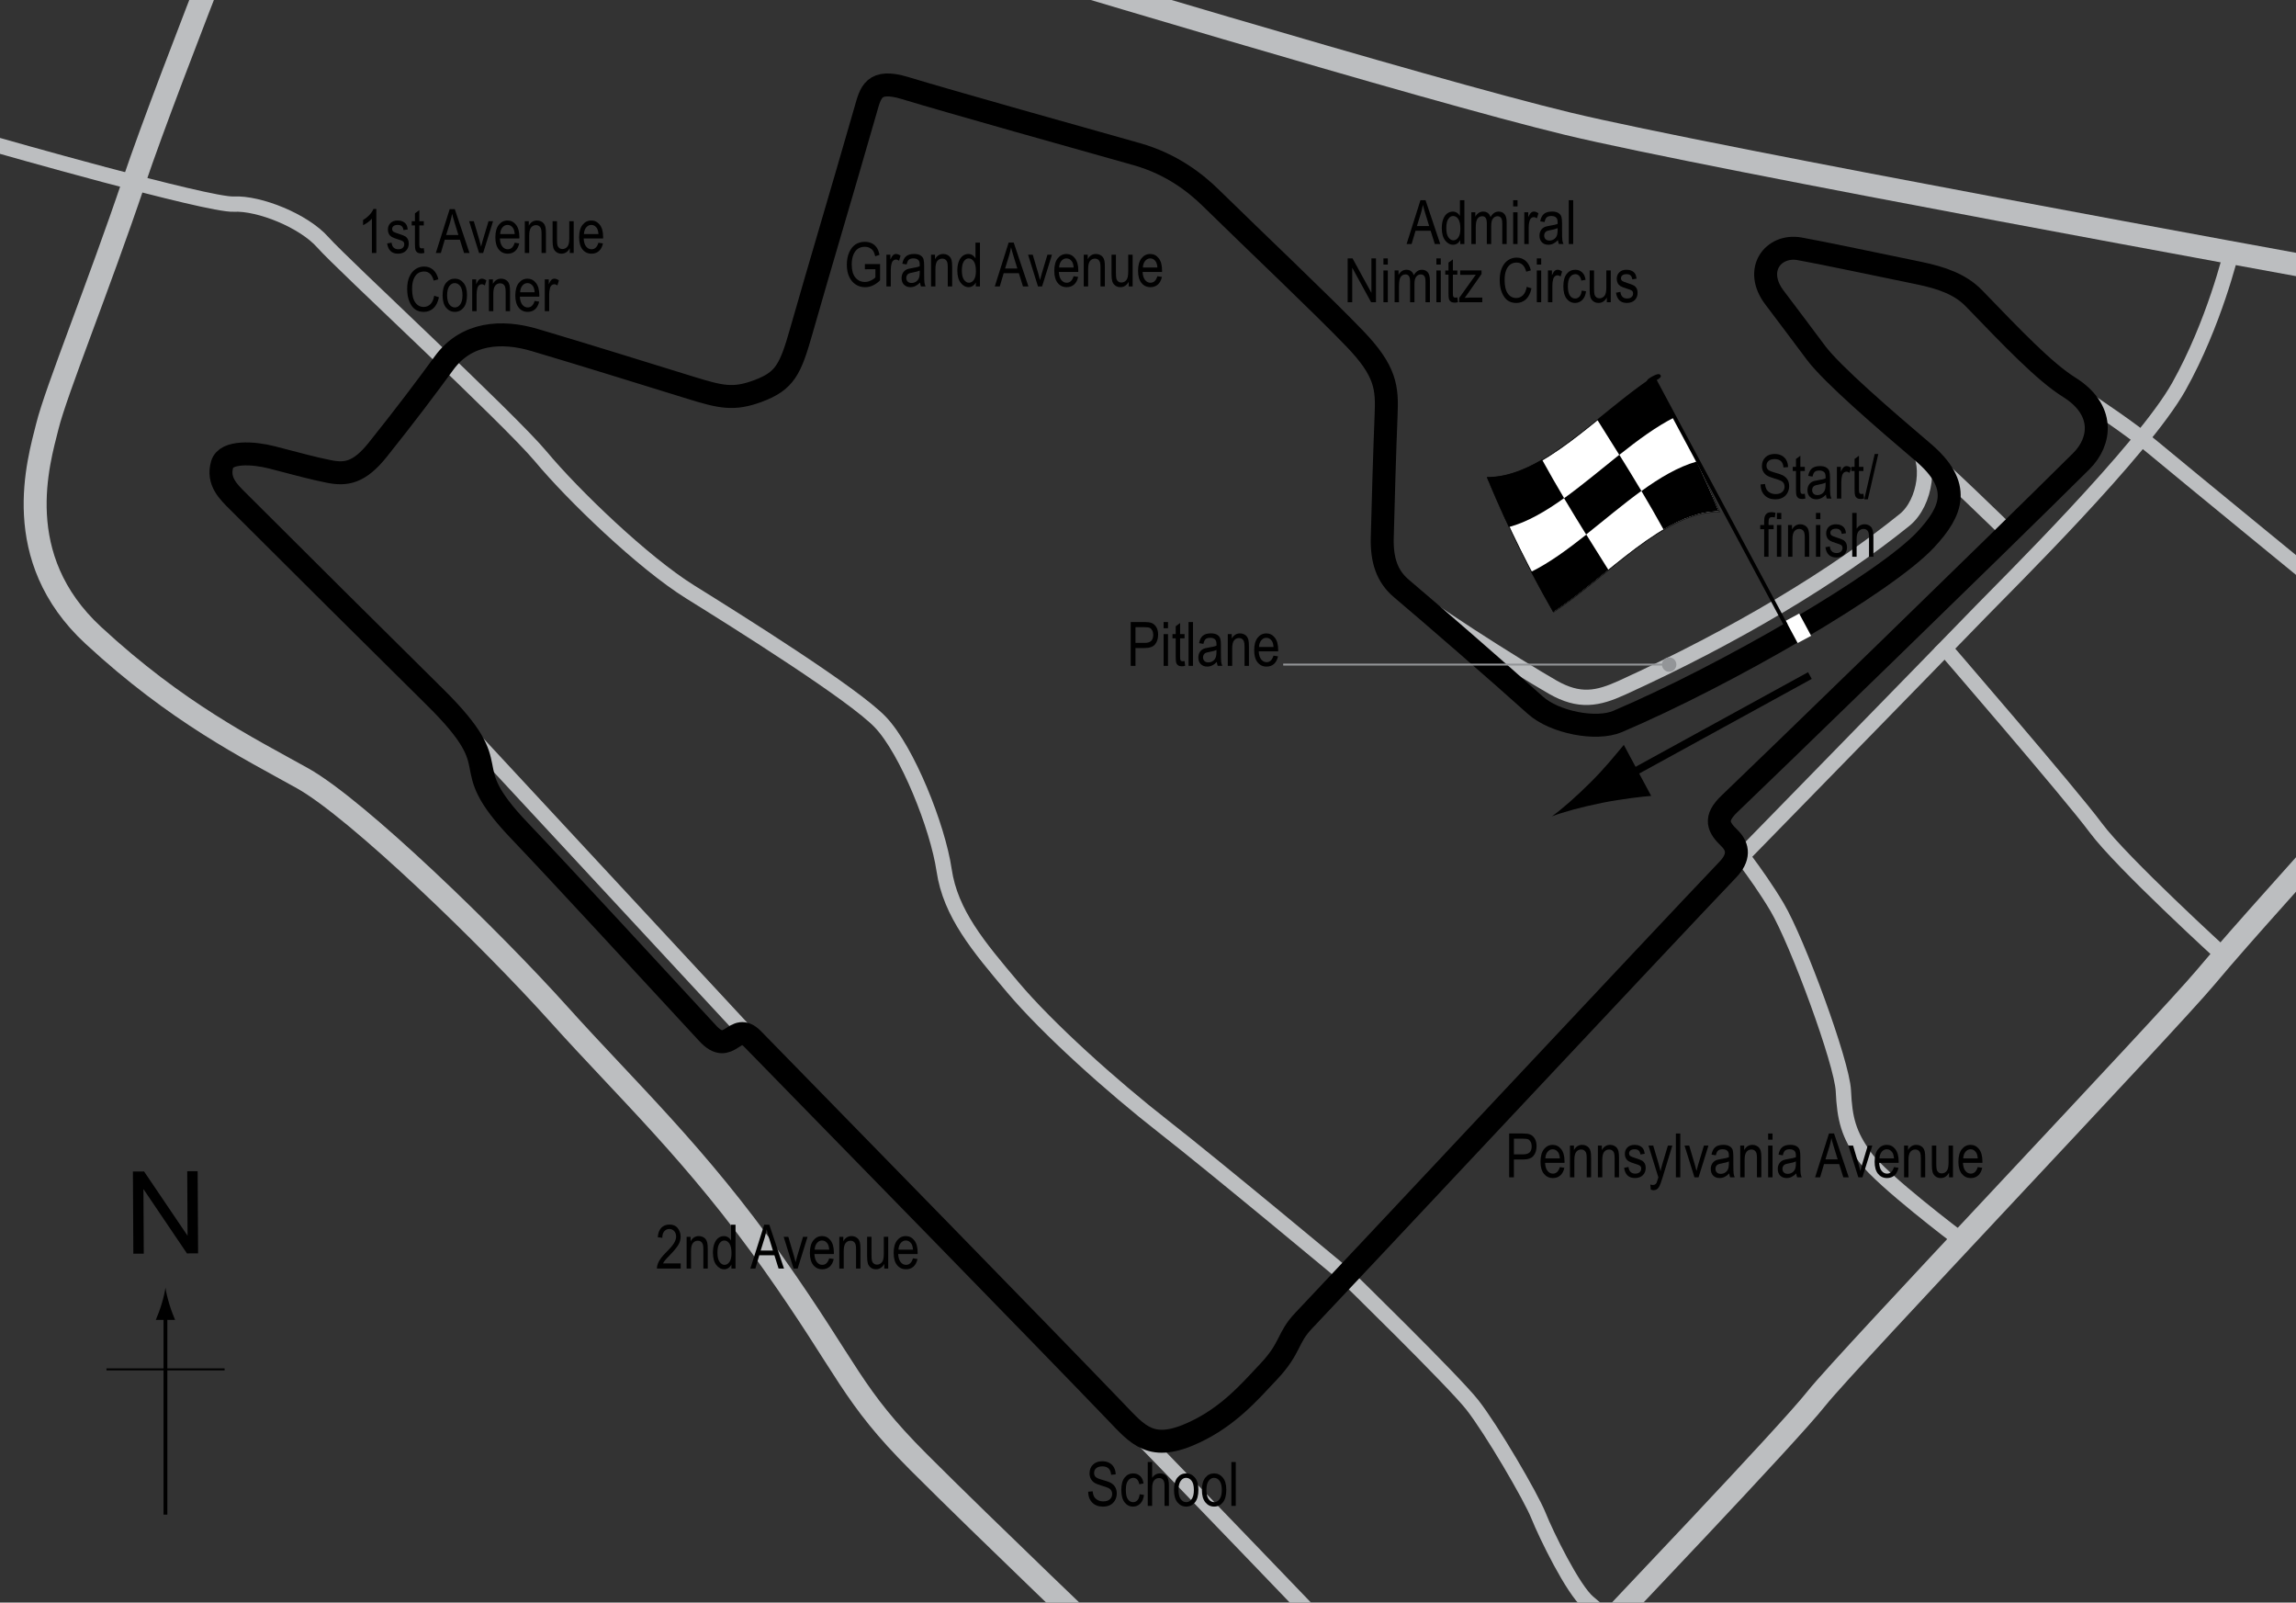 <?xml version="1.0" encoding="utf-8"?>
<!-- Generator: Adobe Illustrator 14.0.0, SVG Export Plug-In . SVG Version: 6.00 Build 43363)  -->
<!DOCTYPE svg PUBLIC "-//W3C//DTD SVG 1.1//EN" "http://www.w3.org/Graphics/SVG/1.1/DTD/svg11.dtd">
<svg version="1.1" xmlns="http://www.w3.org/2000/svg" xmlns:xlink="http://www.w3.org/1999/xlink" x="0px" y="0px" width="300px"
	 height="209.346px" viewBox="0 0 300 209.346" enable-background="new 0 0 300 209.346" xml:space="preserve">
<rect x="0" y="0" width="300" height="209.346" fill="#333333" stroke="none"/>
<g id="Side_Roads">
	<path fill="none" stroke="#BCBEC0" stroke-width="2" d="M270.859,50.955c3.333,2.333,7.149,4.749,10.5,7.542
		c4,3.333,22.334,18.333,22.334,18.333"/>
	<path fill="none" stroke="#BCBEC0" stroke-width="2" d="M250.234,58.184c3.094,2.469,12.125,11.313,12.125,11.313"/>
	<path fill="none" stroke="#BCBEC0" stroke-width="2" d="M225.693,113.83c0,0,28.333-29,33.166-34
		c3.021-3.125,21.167-21,25.834-29.333c4.646-8.296,6.833-17.5,6.833-17.5"/>
	<path fill="none" stroke="#BCBEC0" stroke-width="2" d="M225.693,109.33c0,0,3.834,4.667,6.5,9.167s8.499,20.333,8.666,24
		s0.668,5.667,2.834,8.667s12.333,10.666,12.333,10.666"/>
	<path fill="none" stroke="#BCBEC0" stroke-width="2" d="M253.526,83.997c0,0,16.999,19.667,20.333,24.167
		s16.667,16.667,16.667,16.667"/>
	<path fill="none" stroke="#BCBEC0" stroke-width="3" d="M305.359,108.164c-4,4.667-11.999,13.333-17.166,19.5
		s-47.001,50.167-50.834,55c-3.929,4.954-27.098,29.156-31.008,33.392"/>
	<path fill="none" stroke="#BCBEC0" stroke-width="2" d="M147.859,186.497c3,3,28.5,29.559,28.5,29.559"/>
	<line fill="none" stroke="#BCBEC0" stroke-width="2" x1="59.359" y1="93.83" x2="98.193" y2="135.663"/>
	<path fill="none" stroke="#BCBEC0" stroke-width="2" d="M-0.807,18.83c0,0,28,8,31.333,7.833s9.167,2.167,11.667,5
		s24.333,23,28.5,28s13.333,13.834,19.5,17.667s21.333,13.333,24.833,17s7.5,13.666,8.333,19.333s4.5,10,9,15.333
		s12.834,12.833,19.667,18.167s23.833,19.5,23.833,19.5s14,13.666,16.5,16.833s7.667,12,8.667,14.5s4.5,9.666,6.5,11.333
		s2.833,2.5,2.833,2.5"/>
	<path fill="none" stroke="#BCBEC0" stroke-width="3" d="M50.026-47.566c0,0-7.667,6.063-10.5,13.729s-17.333,43.667-22,57.5
		s-10.167,27.333-11.333,32s-5,17.167,6,27.333s20.167,14.667,27.333,18.667s24.667,21,33.5,30.833s18,18.333,28,32.5
		s10.167,17.167,19,26s25.833,25.06,25.833,25.06"/>
	<path fill="none" stroke="#BCBEC0" stroke-width="3" d="M33.526-47.566c0,0,3.666,7.396,10.333,10.563s62.167,24.5,75.5,28.5
		s66.833,20.167,85.5,24.667s98.5,19,98.5,19"/>
</g>
<g id="Pitlane">
	<path fill="none" stroke="#BCBEC0" stroke-width="2" d="M250.192,58.122c2.167,1.917,1.468,7.531-1.333,9.792
		c-9.083,7.333-21.917,15.083-36.917,21.917c-3.188,1.453-5.57,1.933-9.083-0.083c-4.5-2.583-17.75-10.917-20-13.25"/>
</g>
<g id="Circuit">
	<path fill="none" stroke="#000000" stroke-width="3" d="M180.609,70.247c-0.068,2.875,0.592,5.015,2.5,6.625
		c4,3.375,12.894,11.104,17.5,15.25c2.5,2.25,7.963,3.313,10.75,2.125c14.375-6.125,35-18.125,40.25-23.75
		c3.49-3.739,4.801-7.052-0.333-11.417c-5-4.25-11.875-10.167-14-13c-2.226-2.968-3.114-4.173-5.417-7.208
		c-2.75-3.625-0.167-6.958,3.25-6.375c2.336,0.398,11.187,2.266,15.583,3.167c3.059,0.627,5.478,1.495,7.236,3.314
		c5.014,5.186,9.189,9.577,12.431,11.603c4.667,2.917,4.218,7.051,1.583,9.667c-11.583,11.5-41.666,40.667-45.958,44.75
		c-2.071,1.971-1.458,3.083,0,4.5c1.206,1.172,1.258,2.55-0.208,4.083c-8.125,8.5-51.667,55-55.417,58.917
		c-2.201,2.298-1.638,3.532-4.583,6.667c-2.584,2.75-5.25,5.833-9.667,7.917c-5.677,2.679-7.375,0.416-10.375-2.709
		c-9.183-9.565-36.375-37.375-47.375-48.625c-2.411-2.465-2.993,2.363-5.875-0.75c-6.25-6.75-19.25-20.875-24.625-26.5
		c-8.831-9.242-0.882-7.422-11-17.417c-6.833-6.75-19.437-19.271-25.75-25.583c-1.25-1.25-2.719-2.607-2.083-4.833
		c0.5-1.75,4.063-1.546,6.5-0.917c3.875,1,5.179,1.379,7.417,1.833c2.238,0.454,3.977,0.216,6.417-2.833
		c3.667-4.583,6.417-8.25,8.667-11.333c2.924-4.006,7.559-4.267,11.833-3c6.75,2,13.375,4.083,20.417,6.25
		c3.884,1.195,5.552,1.606,8.75,0.417c3.583-1.333,4.254-2.855,5.708-7.958c2.458-8.625,5-17.042,8.375-28.792
		c0.645-2.245,1-4.083,5.125-2.833c5.902,1.789,23.125,6.625,30.25,8.625c4.699,1.319,7.834,3.873,9.75,5.75
		c6.125,6,14.506,13.913,18.792,18.375c4.083,4.25,4.236,6.409,4.083,10C180.942,58.164,180.692,66.747,180.609,70.247z"/>
</g>
<g id="Startline">
	<line fill="none" stroke="#FFFFFF" stroke-width="2" x1="234.203" y1="80.622" x2="235.766" y2="83.528"/>
</g>
<g id="Flag_x2C__North">
	<g>
		<g>
			<path fill="#FFFFFF" stroke="#000000" stroke-width="0.1" d="M203,79.949c7.217-4.768,14.435-13.143,21.651-13.098
				c-2.884-6.943-5.767-12.542-8.65-17.565c-7.217,4.763-14.435,13.141-21.651,13.108C197.233,69.333,200.116,74.929,203,79.949z"/>
			<path d="M211.58,59.421c2.405-1.913,4.812-3.697,7.217-4.907c-0.961-1.825-1.923-3.559-2.884-5.229
				c-2.405,1.598-4.812,3.591-7.217,5.536C209.657,56.353,210.619,57.877,211.58,59.421z"/>
			<path d="M217.354,69.159c2.406-1.422,4.812-2.358,7.218-2.364c-0.961-2.306-1.922-4.464-2.883-6.501
				c-2.406,0.678-4.812,2.109-7.218,3.848C215.433,65.755,216.394,67.418,217.354,69.159z"/>
			<path d="M207.248,69.821c2.406-1.907,4.813-3.953,7.219-5.691c-0.961-1.614-1.923-3.179-2.884-4.723
				c-2.406,1.913-4.813,3.954-7.219,5.68C205.325,66.706,206.287,68.275,207.248,69.821z"/>
			<path d="M202.935,79.955c2.406-1.583,4.813-3.57,7.219-5.517c-0.961-1.531-1.923-3.055-2.884-4.601
				c-2.406,1.908-4.812,3.678-7.218,4.866C201.013,76.537,201.974,78.278,202.935,79.955z"/>
			<path d="M197.149,68.851c2.406-0.647,4.812-2.056,7.218-3.781c-0.961-1.619-1.923-3.289-2.884-5.037
				c-2.405,1.401-4.811,2.309-7.216,2.277C195.229,64.631,196.188,66.802,197.149,68.851z"/>
		</g>
	</g>
	<line fill="#FFFFFF" stroke="#000000" stroke-width="0.5" x1="215.985" y1="49.264" x2="233.351" y2="81.67"/>
	<path d="M215.235,49.95c0.093,0.171,0.226,0.252,1.003-0.165c0.774-0.417,0.825-0.592,0.734-0.765
		c-0.095-0.17-0.291-0.271-1.066,0.147C215.13,49.582,215.144,49.779,215.235,49.95z"/>
	<g>
		<line fill="none" stroke="#000000" x1="236.484" y1="88.247" x2="211.719" y2="101.83"/>
		<path d="M207.872,102.151c1.828-1.832,2.924-3.202,4.299-4.846l3.577,6.666c-0.786,0.041-3.878,0.392-6.415,0.904
			c-2.719,0.549-5.101,1.204-6.567,1.769C204.048,105.733,205.911,104.111,207.872,102.151z"/>
	</g>
	<g>
		<g>
			<g>
				<line fill="none" stroke="#000000" stroke-width="0.5" x1="21.617" y1="197.856" x2="21.617" y2="171.573"/>
				<path d="M21.104,170.392c-0.25,0.827-0.479,1.364-0.746,2.027h2.522c-0.113-0.237-0.496-1.2-0.746-2.027
					c-0.268-0.885-0.45-1.687-0.516-2.207C21.554,168.706,21.372,169.507,21.104,170.392z"/>
			</g>
		</g>
	</g>
	<line fill="none" stroke="#000000" stroke-width="0.25" x1="13.912" y1="178.881" x2="29.347" y2="178.881"/>
	<g>
		<path d="M17.423,163.773l-0.057-10.737l1.458-0.008l5.685,8.4l-0.045-8.431l1.362-0.007l0.057,10.736l-1.458,0.008l-5.685-8.406
			l0.045,8.438L17.423,163.773z"/>
	</g>
</g>
<g id="Labels">
	<g>
		<path d="M147.742,86.983v-5.727h1.77c0.417,0,0.724,0.037,0.922,0.109c0.271,0.099,0.487,0.283,0.648,0.551
			s0.242,0.598,0.242,0.988c0,0.516-0.132,0.936-0.395,1.262s-0.718,0.488-1.363,0.488h-1.203v2.328H147.742z M148.363,83.979h1.215
			c0.383,0,0.663-0.086,0.84-0.26s0.266-0.434,0.266-0.783c0-0.227-0.044-0.42-0.131-0.582s-0.192-0.272-0.316-0.332
			s-0.347-0.09-0.67-0.09h-1.203V83.979z"/>
		<path d="M152.039,82.065v-0.809h0.574v0.809H152.039z M152.039,86.983v-4.148h0.574v4.148H152.039z"/>
		<path d="M154.777,86.354l0.078,0.621c-0.159,0.042-0.302,0.063-0.43,0.063c-0.2,0-0.362-0.04-0.484-0.119
			s-0.206-0.188-0.252-0.326s-0.068-0.413-0.068-0.824v-2.387h-0.422v-0.547h0.422v-1.027l0.574-0.422v1.449h0.582v0.547h-0.582
			v2.426c0,0.224,0.017,0.369,0.051,0.434c0.05,0.094,0.142,0.141,0.277,0.141C154.589,86.381,154.673,86.372,154.777,86.354z"/>
		<path d="M155.301,86.983v-5.727h0.574v5.727H155.301z"/>
		<path d="M158.992,86.471c-0.192,0.201-0.394,0.352-0.602,0.453s-0.425,0.152-0.648,0.152c-0.354,0-0.637-0.107-0.848-0.32
			s-0.316-0.501-0.316-0.863c0-0.24,0.05-0.452,0.148-0.637s0.234-0.33,0.406-0.434s0.433-0.181,0.781-0.23
			c0.469-0.069,0.813-0.151,1.031-0.246l0.004-0.18c0-0.284-0.051-0.483-0.152-0.598c-0.144-0.167-0.363-0.25-0.66-0.25
			c-0.269,0-0.469,0.056-0.602,0.167s-0.23,0.32-0.293,0.626l-0.566-0.094c0.081-0.445,0.244-0.77,0.49-0.973
			s0.599-0.305,1.057-0.305c0.356,0,0.637,0.067,0.84,0.201s0.331,0.3,0.385,0.498s0.08,0.487,0.08,0.867v0.938
			c0,0.656,0.013,1.07,0.037,1.24s0.073,0.336,0.146,0.498h-0.602C159.05,86.84,159.011,86.669,158.992,86.471z M158.945,84.901
			c-0.211,0.104-0.524,0.193-0.941,0.266c-0.242,0.042-0.411,0.089-0.508,0.143s-0.171,0.129-0.225,0.227s-0.08,0.21-0.08,0.338
			c0,0.198,0.062,0.356,0.184,0.475s0.292,0.178,0.508,0.178c0.206,0,0.393-0.053,0.561-0.16s0.294-0.25,0.377-0.428
			s0.125-0.438,0.125-0.779V84.901z"/>
		<path d="M160.426,86.983v-4.148h0.52v0.586c0.125-0.228,0.277-0.398,0.458-0.511s0.388-0.169,0.622-0.169
			c0.182,0,0.351,0.036,0.505,0.107c0.155,0.072,0.279,0.166,0.374,0.281c0.096,0.116,0.166,0.266,0.213,0.451
			s0.07,0.469,0.07,0.852v2.551h-0.574v-2.526c0-0.305-0.026-0.528-0.078-0.668s-0.134-0.25-0.244-0.327
			c-0.11-0.077-0.239-0.115-0.385-0.115c-0.276,0-0.496,0.103-0.66,0.309c-0.164,0.206-0.246,0.559-0.246,1.06v2.268H160.426z"/>
		<path d="M166.398,85.647l0.594,0.09c-0.099,0.443-0.278,0.777-0.537,1.002s-0.58,0.338-0.963,0.338
			c-0.481,0-0.872-0.183-1.17-0.549s-0.447-0.894-0.447-1.584c0-0.716,0.15-1.262,0.451-1.639s0.682-0.564,1.143-0.564
			c0.44,0,0.808,0.185,1.102,0.555s0.441,0.905,0.441,1.605l-0.004,0.188h-2.539c0.023,0.466,0.132,0.818,0.324,1.055
			s0.427,0.355,0.703,0.355C165.929,86.499,166.229,86.215,166.398,85.647z M164.504,84.51h1.898
			c-0.026-0.359-0.103-0.627-0.23-0.805c-0.185-0.258-0.421-0.387-0.707-0.387c-0.258,0-0.478,0.107-0.66,0.322
			S164.522,84.146,164.504,84.51z"/>
	</g>
	<g>
		<path d="M230.037,63.286l0.586-0.063c0.031,0.315,0.103,0.561,0.213,0.736s0.269,0.317,0.475,0.424s0.438,0.16,0.695,0.16
			c0.37,0,0.657-0.09,0.861-0.271s0.307-0.415,0.307-0.704c0-0.169-0.037-0.316-0.111-0.442s-0.187-0.229-0.336-0.31
			c-0.149-0.081-0.474-0.195-0.971-0.342c-0.442-0.131-0.758-0.264-0.945-0.396s-0.333-0.301-0.438-0.506s-0.156-0.436-0.156-0.693
			c0-0.463,0.149-0.842,0.449-1.137s0.703-0.441,1.211-0.441c0.349,0,0.654,0.069,0.916,0.207s0.465,0.336,0.609,0.594
			s0.222,0.561,0.232,0.91l-0.598,0.055c-0.031-0.373-0.143-0.648-0.334-0.828s-0.46-0.27-0.807-0.27
			c-0.352,0-0.62,0.079-0.805,0.236s-0.277,0.361-0.277,0.611c0,0.231,0.067,0.411,0.203,0.539c0.136,0.127,0.44,0.257,0.914,0.387
			c0.463,0.128,0.788,0.24,0.976,0.333c0.286,0.146,0.503,0.339,0.649,0.577c0.146,0.238,0.219,0.522,0.219,0.853
			c0,0.328-0.077,0.626-0.23,0.896c-0.153,0.269-0.362,0.474-0.627,0.614c-0.265,0.141-0.583,0.211-0.955,0.211
			c-0.581,0-1.044-0.174-1.389-0.523S230.05,63.882,230.037,63.286z"/>
		<path d="M235.822,64.5l0.078,0.621c-0.159,0.042-0.302,0.063-0.43,0.063c-0.2,0-0.362-0.04-0.484-0.119s-0.206-0.188-0.252-0.326
			s-0.068-0.413-0.068-0.824v-2.387h-0.422v-0.547h0.422v-1.027l0.574-0.422v1.449h0.582v0.547h-0.582v2.426
			c0,0.224,0.017,0.369,0.051,0.434c0.05,0.094,0.142,0.141,0.277,0.141C235.634,64.528,235.718,64.519,235.822,64.5z"/>
		<path d="M238.58,64.618c-0.192,0.201-0.394,0.352-0.602,0.453s-0.425,0.152-0.648,0.152c-0.354,0-0.637-0.107-0.848-0.32
			s-0.316-0.501-0.316-0.863c0-0.24,0.05-0.452,0.148-0.637s0.234-0.33,0.406-0.434s0.433-0.181,0.781-0.23
			c0.469-0.069,0.813-0.151,1.031-0.246l0.004-0.18c0-0.284-0.051-0.483-0.152-0.598c-0.144-0.167-0.363-0.25-0.66-0.25
			c-0.269,0-0.469,0.056-0.602,0.167s-0.23,0.32-0.293,0.626l-0.566-0.094c0.081-0.445,0.244-0.77,0.49-0.973
			s0.599-0.305,1.057-0.305c0.356,0,0.637,0.067,0.84,0.201s0.331,0.3,0.385,0.498s0.08,0.487,0.08,0.867v0.938
			c0,0.656,0.013,1.07,0.037,1.24s0.073,0.336,0.146,0.498h-0.602C238.638,64.986,238.599,64.815,238.58,64.618z M238.533,63.047
			c-0.211,0.104-0.524,0.193-0.941,0.266c-0.242,0.042-0.411,0.089-0.508,0.143s-0.171,0.129-0.225,0.227s-0.08,0.21-0.08,0.338
			c0,0.198,0.062,0.356,0.184,0.475s0.292,0.178,0.508,0.178c0.206,0,0.393-0.053,0.561-0.16s0.294-0.25,0.377-0.428
			s0.125-0.438,0.125-0.779V63.047z"/>
		<path d="M240.014,65.129v-4.148h0.52v0.629c0.133-0.292,0.255-0.485,0.365-0.58s0.235-0.143,0.373-0.143
			c0.192,0,0.39,0.076,0.59,0.227l-0.195,0.652c-0.144-0.102-0.282-0.152-0.418-0.152c-0.122,0-0.234,0.043-0.336,0.129
			s-0.173,0.206-0.215,0.359c-0.073,0.268-0.109,0.553-0.109,0.855v2.172H240.014z"/>
		<path d="M243.479,64.5l0.078,0.621c-0.159,0.042-0.302,0.063-0.43,0.063c-0.2,0-0.362-0.04-0.484-0.119s-0.206-0.188-0.252-0.326
			s-0.068-0.413-0.068-0.824v-2.387H241.9v-0.547h0.422v-1.027l0.574-0.422v1.449h0.582v0.547h-0.582v2.426
			c0,0.224,0.017,0.369,0.051,0.434c0.05,0.094,0.142,0.141,0.277,0.141C243.29,64.528,243.374,64.519,243.479,64.5z"/>
		<path d="M243.593,65.223l1.36-5.918h0.469l-1.364,5.918H243.593z"/>
		<path d="M230.508,72.729v-3.602h-0.512v-0.547h0.512V68.14c0-0.326,0.034-0.57,0.102-0.732c0.068-0.163,0.172-0.287,0.312-0.373
			s0.315-0.129,0.527-0.129c0.164,0,0.344,0.025,0.54,0.074l-0.086,0.609c-0.12-0.026-0.233-0.039-0.34-0.039
			c-0.172,0-0.295,0.045-0.369,0.135s-0.111,0.261-0.111,0.514v0.383h0.664v0.547h-0.664v3.602H230.508z"/>
		<path d="M232.172,67.812v-0.809h0.574v0.809H232.172z M232.172,72.729v-4.148h0.574v4.148H232.172z"/>
		<path d="M233.629,72.729v-4.148h0.52v0.586c0.125-0.228,0.277-0.398,0.458-0.511s0.388-0.169,0.622-0.169
			c0.182,0,0.351,0.036,0.505,0.107c0.155,0.072,0.279,0.166,0.374,0.281c0.096,0.116,0.166,0.266,0.213,0.451
			s0.07,0.469,0.07,0.852v2.551h-0.574v-2.526c0-0.305-0.026-0.528-0.078-0.669s-0.134-0.25-0.244-0.327
			c-0.11-0.077-0.239-0.115-0.385-0.115c-0.276,0-0.496,0.103-0.66,0.309s-0.246,0.559-0.246,1.06v2.268H233.629z"/>
		<path d="M237.277,67.812v-0.809h0.574v0.809H237.277z M237.277,72.729v-4.148h0.574v4.148H237.277z"/>
		<path d="M238.512,71.487l0.574-0.109c0.034,0.293,0.126,0.511,0.276,0.653c0.151,0.143,0.351,0.214,0.601,0.214
			c0.249,0,0.442-0.062,0.578-0.186c0.137-0.124,0.205-0.281,0.205-0.471c0-0.164-0.059-0.292-0.176-0.383
			c-0.081-0.063-0.276-0.141-0.586-0.234c-0.448-0.138-0.747-0.255-0.898-0.352s-0.269-0.225-0.352-0.387s-0.125-0.345-0.125-0.551
			c0-0.354,0.113-0.642,0.34-0.863s0.54-0.332,0.941-0.332c0.253,0,0.475,0.045,0.666,0.137s0.338,0.213,0.439,0.367
			s0.172,0.374,0.211,0.66l-0.563,0.094c-0.052-0.453-0.298-0.68-0.738-0.68c-0.25,0-0.437,0.05-0.559,0.15
			c-0.122,0.1-0.184,0.228-0.184,0.383c0,0.153,0.059,0.274,0.176,0.362c0.07,0.052,0.279,0.135,0.627,0.249
			c0.477,0.152,0.785,0.272,0.926,0.362c0.14,0.09,0.249,0.212,0.326,0.368c0.078,0.155,0.117,0.34,0.117,0.554
			c0,0.396-0.126,0.718-0.377,0.963s-0.595,0.368-1.029,0.368C239.114,72.823,238.642,72.378,238.512,71.487z"/>
		<path d="M242.016,72.729v-5.727h0.574v2.055c0.136-0.19,0.288-0.333,0.459-0.428s0.358-0.143,0.564-0.143
			c0.362,0,0.647,0.115,0.857,0.346s0.314,0.653,0.314,1.268v2.629h-0.574v-2.629c0-0.359-0.063-0.617-0.191-0.773
			s-0.304-0.234-0.527-0.234c-0.25,0-0.463,0.1-0.639,0.301s-0.264,0.556-0.264,1.066v2.27H242.016z"/>
	</g>
	<g>
		<path d="M183.789,31.879l1.811-5.727h0.665l1.923,5.727h-0.711l-0.546-1.734h-1.976l-0.511,1.734H183.789z M185.137,29.528h1.6
			l-0.488-1.586c-0.151-0.487-0.262-0.883-0.332-1.188c-0.061,0.367-0.146,0.732-0.257,1.094L185.137,29.528z"/>
		<path d="M190.801,31.879v-0.523c-0.104,0.201-0.238,0.354-0.402,0.459s-0.341,0.158-0.531,0.158c-0.401,0-0.748-0.189-1.041-0.568
			s-0.439-0.912-0.439-1.6c0-0.471,0.064-0.871,0.195-1.199c0.13-0.328,0.303-0.572,0.521-0.73c0.217-0.159,0.458-0.238,0.724-0.238
			c0.189,0,0.365,0.05,0.528,0.15c0.162,0.1,0.297,0.24,0.403,0.42v-2.055h0.582v5.727H190.801z M188.977,29.809
			c0,0.537,0.093,0.935,0.279,1.195s0.403,0.391,0.651,0.391c0.244,0,0.457-0.125,0.637-0.375s0.27-0.627,0.27-1.133
			c0-0.581-0.09-1.004-0.27-1.271s-0.406-0.4-0.68-0.4c-0.243,0-0.451,0.128-0.626,0.385S188.977,29.26,188.977,29.809z"/>
		<path d="M192.25,31.879v-4.148h0.516v0.578c0.114-0.215,0.262-0.38,0.44-0.497c0.18-0.117,0.376-0.175,0.589-0.175
			c0.239,0,0.441,0.062,0.606,0.185s0.283,0.303,0.354,0.538c0.136-0.241,0.292-0.421,0.468-0.542
			c0.177-0.121,0.372-0.181,0.586-0.181c0.327,0,0.584,0.111,0.772,0.332s0.282,0.576,0.282,1.063v2.848h-0.574v-2.616
			c0-0.297-0.021-0.508-0.064-0.631c-0.044-0.124-0.113-0.22-0.211-0.288c-0.097-0.067-0.205-0.102-0.325-0.102
			c-0.249,0-0.452,0.099-0.609,0.295s-0.235,0.506-0.235,0.929v2.413h-0.574v-2.698c0-0.344-0.053-0.586-0.158-0.728
			c-0.105-0.141-0.251-0.211-0.436-0.211c-0.263,0-0.471,0.106-0.623,0.319s-0.229,0.6-0.229,1.163v2.155H192.25z"/>
		<path d="M197.711,26.961v-0.809h0.574v0.809H197.711z M197.711,31.879v-4.148h0.574v4.148H197.711z"/>
		<path d="M199.168,31.879v-4.148h0.52v0.629c0.133-0.292,0.255-0.485,0.365-0.58s0.235-0.143,0.373-0.143
			c0.192,0,0.39,0.076,0.59,0.227l-0.195,0.652c-0.144-0.102-0.282-0.152-0.418-0.152c-0.122,0-0.234,0.043-0.336,0.129
			s-0.173,0.206-0.215,0.359c-0.073,0.268-0.109,0.553-0.109,0.855v2.172H199.168z"/>
		<path d="M203.566,31.368c-0.192,0.201-0.394,0.352-0.602,0.453s-0.425,0.152-0.648,0.152c-0.354,0-0.637-0.107-0.848-0.32
			s-0.316-0.501-0.316-0.863c0-0.24,0.05-0.452,0.148-0.637s0.234-0.33,0.406-0.434s0.433-0.181,0.781-0.23
			c0.469-0.069,0.813-0.151,1.031-0.246l0.004-0.18c0-0.284-0.051-0.483-0.152-0.598c-0.144-0.167-0.363-0.25-0.66-0.25
			c-0.269,0-0.469,0.056-0.602,0.167s-0.23,0.32-0.293,0.626l-0.566-0.094c0.081-0.445,0.244-0.77,0.49-0.973
			s0.599-0.305,1.057-0.305c0.356,0,0.637,0.067,0.84,0.201s0.331,0.3,0.385,0.498s0.08,0.487,0.08,0.867v0.938
			c0,0.656,0.013,1.07,0.037,1.24s0.073,0.336,0.146,0.498h-0.602C203.624,31.736,203.585,31.565,203.566,31.368z M203.52,29.797
			c-0.211,0.104-0.524,0.193-0.941,0.266c-0.242,0.042-0.411,0.089-0.508,0.143s-0.171,0.129-0.225,0.227s-0.08,0.21-0.08,0.338
			c0,0.198,0.062,0.356,0.184,0.475s0.292,0.178,0.508,0.178c0.206,0,0.393-0.053,0.561-0.16s0.294-0.25,0.377-0.428
			s0.125-0.438,0.125-0.779V29.797z"/>
		<path d="M204.98,31.879v-5.727h0.574v5.727H204.98z"/>
		<path d="M176.088,39.479v-5.727h0.637l2.469,4.505v-4.505h0.594v5.727h-0.637l-2.465-4.506v4.506H176.088z"/>
		<path d="M180.76,34.562v-0.809h0.574v0.809H180.76z M180.76,39.479v-4.148h0.574v4.148H180.76z"/>
		<path d="M182.221,39.479v-4.148h0.516v0.578c0.114-0.215,0.262-0.38,0.44-0.497c0.18-0.117,0.376-0.175,0.589-0.175
			c0.239,0,0.441,0.062,0.606,0.185s0.283,0.302,0.354,0.538c0.136-0.241,0.292-0.421,0.468-0.542
			c0.177-0.121,0.372-0.181,0.586-0.181c0.327,0,0.584,0.111,0.772,0.332s0.282,0.576,0.282,1.063v2.848h-0.574v-2.616
			c0-0.297-0.021-0.507-0.064-0.631c-0.044-0.124-0.113-0.22-0.211-0.288c-0.097-0.068-0.205-0.102-0.325-0.102
			c-0.249,0-0.452,0.099-0.609,0.295s-0.235,0.506-0.235,0.929v2.413h-0.574v-2.698c0-0.344-0.053-0.586-0.158-0.727
			c-0.105-0.141-0.251-0.211-0.436-0.211c-0.263,0-0.471,0.106-0.623,0.319s-0.229,0.6-0.229,1.163v2.155H182.221z"/>
		<path d="M187.682,34.562v-0.809h0.574v0.809H187.682z M187.682,39.479v-4.148h0.574v4.148H187.682z"/>
		<path d="M190.42,38.851l0.078,0.621c-0.159,0.042-0.302,0.063-0.43,0.063c-0.2,0-0.362-0.04-0.484-0.119s-0.206-0.188-0.252-0.326
			s-0.068-0.413-0.068-0.824v-2.387h-0.422v-0.547h0.422v-1.027l0.574-0.422v1.449h0.582v0.547h-0.582v2.426
			c0,0.224,0.017,0.369,0.051,0.434c0.05,0.094,0.142,0.141,0.277,0.141C190.231,38.878,190.315,38.869,190.42,38.851z"/>
		<path d="M190.666,39.479v-0.57l2.17-3.031c-0.248,0.016-0.466,0.023-0.653,0.023h-1.388v-0.57h2.785v0.465l-1.848,2.633
			l-0.356,0.48c0.258-0.023,0.5-0.035,0.728-0.035h1.574v0.605H190.666z"/>
		<path d="M199.482,37.472l0.625,0.191c-0.138,0.643-0.38,1.123-0.725,1.439s-0.765,0.475-1.26,0.475
			c-0.435,0-0.807-0.106-1.115-0.318s-0.562-0.553-0.758-1.022c-0.196-0.469-0.295-1.023-0.295-1.661
			c0-0.63,0.099-1.164,0.295-1.601c0.197-0.437,0.464-0.766,0.8-0.989c0.336-0.223,0.712-0.334,1.126-0.334
			c0.454,0,0.844,0.141,1.169,0.423c0.326,0.282,0.554,0.696,0.685,1.241l-0.609,0.176c-0.209-0.794-0.627-1.191-1.256-1.191
			c-0.313,0-0.584,0.08-0.813,0.241c-0.229,0.16-0.413,0.41-0.55,0.749s-0.205,0.768-0.205,1.286c0,0.785,0.138,1.373,0.414,1.765
			s0.644,0.588,1.102,0.588c0.339,0,0.631-0.121,0.877-0.361S199.399,37.961,199.482,37.472z"/>
		<path d="M200.803,34.562v-0.809h0.574v0.809H200.803z M200.803,39.479v-4.148h0.574v4.148H200.803z"/>
		<path d="M202.26,39.479v-4.148h0.52v0.629c0.133-0.292,0.255-0.485,0.365-0.58s0.235-0.143,0.373-0.143
			c0.192,0,0.39,0.076,0.59,0.227l-0.195,0.652c-0.144-0.102-0.282-0.152-0.418-0.152c-0.122,0-0.234,0.043-0.336,0.129
			s-0.173,0.206-0.215,0.359c-0.073,0.268-0.109,0.553-0.109,0.855v2.172H202.26z"/>
		<path d="M206.67,37.96l0.566,0.09c-0.065,0.495-0.229,0.873-0.49,1.133s-0.576,0.391-0.943,0.391c-0.445,0-0.812-0.183-1.1-0.549
			s-0.432-0.907-0.432-1.623c0-0.721,0.146-1.262,0.436-1.623s0.663-0.541,1.119-0.541c0.352,0,0.647,0.109,0.889,0.328
			s0.396,0.547,0.463,0.984l-0.559,0.102c-0.055-0.28-0.149-0.489-0.285-0.628s-0.298-0.208-0.488-0.208
			c-0.284,0-0.519,0.125-0.705,0.377s-0.279,0.65-0.279,1.197c0,0.565,0.089,0.974,0.268,1.227s0.407,0.379,0.686,0.379
			c0.219,0,0.405-0.084,0.561-0.252S206.628,38.314,206.67,37.96z"/>
		<path d="M209.951,39.479V38.87c-0.133,0.234-0.289,0.41-0.469,0.527s-0.383,0.176-0.609,0.176c-0.269,0-0.497-0.072-0.688-0.217
			s-0.317-0.328-0.381-0.549s-0.096-0.523-0.096-0.906v-2.57h0.574v2.301c0,0.427,0.021,0.713,0.064,0.857s0.122,0.26,0.238,0.348
			s0.248,0.131,0.396,0.131c0.276,0,0.503-0.113,0.68-0.34c0.151-0.195,0.227-0.553,0.227-1.074v-2.223h0.578v4.148H209.951z"/>
		<path d="M211.15,38.237l0.574-0.109c0.034,0.293,0.126,0.511,0.276,0.653c0.151,0.143,0.351,0.214,0.601,0.214
			c0.249,0,0.442-0.062,0.578-0.186c0.137-0.124,0.205-0.281,0.205-0.471c0-0.164-0.059-0.292-0.176-0.383
			c-0.081-0.063-0.276-0.141-0.586-0.234c-0.448-0.138-0.747-0.255-0.898-0.352s-0.269-0.225-0.352-0.387s-0.125-0.345-0.125-0.551
			c0-0.354,0.113-0.642,0.34-0.863s0.54-0.332,0.941-0.332c0.253,0,0.475,0.045,0.666,0.137s0.338,0.213,0.439,0.367
			s0.172,0.374,0.211,0.66l-0.563,0.094c-0.052-0.453-0.298-0.68-0.738-0.68c-0.25,0-0.437,0.05-0.559,0.15
			c-0.122,0.1-0.184,0.228-0.184,0.383c0,0.153,0.059,0.274,0.176,0.362c0.07,0.052,0.279,0.135,0.627,0.249
			c0.477,0.152,0.785,0.272,0.926,0.362c0.14,0.09,0.249,0.212,0.326,0.368c0.078,0.155,0.117,0.34,0.117,0.554
			c0,0.396-0.126,0.718-0.377,0.963s-0.595,0.368-1.029,0.368C211.753,39.573,211.28,39.128,211.15,38.237z"/>
	</g>
	<g>
		<path d="M113.006,35.173v-0.676l1.988-0.004v2.129c-0.305,0.297-0.62,0.52-0.945,0.67s-0.66,0.225-1.004,0.225
			c-0.458,0-0.867-0.115-1.227-0.344c-0.359-0.229-0.644-0.564-0.854-1.005s-0.314-0.969-0.314-1.587
			c0-0.625,0.105-1.17,0.316-1.634s0.487-0.806,0.828-1.026c0.341-0.22,0.745-0.33,1.211-0.33c0.344,0,0.645,0.064,0.902,0.191
			s0.47,0.309,0.637,0.543s0.292,0.556,0.375,0.965l-0.559,0.188c-0.075-0.323-0.171-0.564-0.285-0.725s-0.266-0.286-0.453-0.377
			s-0.398-0.137-0.633-0.137c-0.341,0-0.635,0.083-0.881,0.248c-0.246,0.166-0.444,0.423-0.594,0.772s-0.225,0.775-0.225,1.278
			c0,0.766,0.16,1.34,0.48,1.722s0.737,0.573,1.25,0.573c0.245,0,0.495-0.059,0.752-0.176s0.46-0.256,0.611-0.418v-1.066H113.006z"
			/>
		<path d="M115.819,37.419v-4.148h0.52V33.9c0.133-0.292,0.255-0.485,0.365-0.58s0.235-0.143,0.373-0.143
			c0.192,0,0.39,0.076,0.59,0.227l-0.195,0.652c-0.144-0.102-0.282-0.152-0.418-0.152c-0.122,0-0.234,0.043-0.336,0.129
			s-0.173,0.206-0.215,0.359c-0.073,0.268-0.109,0.553-0.109,0.855v2.172H115.819z"/>
		<path d="M120.217,36.908c-0.192,0.201-0.394,0.352-0.602,0.453s-0.425,0.152-0.648,0.152c-0.354,0-0.637-0.107-0.848-0.32
			s-0.316-0.501-0.316-0.863c0-0.24,0.05-0.452,0.148-0.637s0.234-0.33,0.406-0.434s0.433-0.181,0.781-0.23
			c0.469-0.069,0.813-0.151,1.031-0.246l0.004-0.18c0-0.284-0.051-0.483-0.152-0.598c-0.144-0.167-0.363-0.25-0.66-0.25
			c-0.269,0-0.469,0.056-0.602,0.167s-0.23,0.32-0.293,0.626l-0.566-0.094c0.081-0.445,0.244-0.77,0.49-0.973
			s0.599-0.305,1.057-0.305c0.356,0,0.637,0.067,0.84,0.201s0.331,0.3,0.385,0.498s0.08,0.487,0.08,0.867v0.938
			c0,0.656,0.013,1.07,0.037,1.24s0.073,0.336,0.146,0.498h-0.602C120.275,37.276,120.236,37.105,120.217,36.908z M120.17,35.337
			c-0.211,0.104-0.524,0.193-0.941,0.266c-0.242,0.042-0.411,0.089-0.508,0.143s-0.171,0.129-0.225,0.227s-0.08,0.21-0.08,0.338
			c0,0.198,0.062,0.356,0.184,0.475s0.292,0.178,0.508,0.178c0.206,0,0.393-0.053,0.561-0.16s0.294-0.25,0.377-0.428
			s0.125-0.438,0.125-0.779V35.337z"/>
		<path d="M121.651,37.419v-4.148h0.52v0.586c0.125-0.228,0.277-0.398,0.458-0.511s0.388-0.169,0.622-0.169
			c0.182,0,0.351,0.036,0.505,0.107c0.155,0.072,0.279,0.166,0.374,0.281c0.096,0.116,0.166,0.266,0.213,0.451
			s0.07,0.469,0.07,0.852v2.551h-0.574v-2.526c0-0.305-0.026-0.528-0.078-0.668s-0.134-0.25-0.244-0.327
			c-0.11-0.077-0.239-0.115-0.385-0.115c-0.276,0-0.496,0.103-0.66,0.309c-0.164,0.206-0.246,0.559-0.246,1.06v2.268H121.651z"/>
		<path d="M127.502,37.419v-0.523c-0.104,0.201-0.238,0.354-0.402,0.459s-0.341,0.158-0.531,0.158c-0.401,0-0.748-0.189-1.041-0.568
			s-0.439-0.912-0.439-1.6c0-0.471,0.064-0.871,0.195-1.199c0.13-0.328,0.303-0.572,0.521-0.73c0.217-0.159,0.458-0.238,0.724-0.238
			c0.189,0,0.365,0.05,0.528,0.15c0.162,0.1,0.297,0.24,0.403,0.42v-2.055h0.582v5.727H127.502z M125.678,35.349
			c0,0.537,0.093,0.935,0.279,1.195s0.403,0.391,0.651,0.391c0.244,0,0.457-0.125,0.637-0.375s0.27-0.627,0.27-1.133
			c0-0.581-0.09-1.004-0.27-1.271s-0.406-0.4-0.68-0.4c-0.243,0-0.451,0.128-0.626,0.385S125.678,34.8,125.678,35.349z"/>
		<path d="M129.979,37.419l1.811-5.727h0.665l1.923,5.727h-0.711l-0.546-1.734h-1.976l-0.511,1.734H129.979z M131.327,35.068h1.6
			l-0.488-1.586c-0.151-0.487-0.262-0.883-0.332-1.188c-0.061,0.367-0.146,0.732-0.257,1.094L131.327,35.068z"/>
		<path d="M135.625,37.419l-1.294-4.148h0.609l0.732,2.484c0.083,0.281,0.156,0.56,0.219,0.836c0.05-0.219,0.12-0.482,0.211-0.789
			l0.76-2.531h0.594l-1.294,4.148H135.625z"/>
		<path d="M140.28,36.083l0.594,0.09c-0.099,0.443-0.278,0.777-0.537,1.002s-0.58,0.338-0.963,0.338
			c-0.481,0-0.872-0.183-1.17-0.549s-0.447-0.894-0.447-1.584c0-0.716,0.15-1.262,0.451-1.639s0.682-0.564,1.143-0.564
			c0.44,0,0.808,0.185,1.102,0.555s0.441,0.905,0.441,1.605l-0.004,0.188h-2.539c0.023,0.466,0.132,0.818,0.324,1.055
			s0.427,0.355,0.703,0.355C139.81,36.935,140.111,36.651,140.28,36.083z M138.385,34.947h1.898
			c-0.026-0.359-0.103-0.627-0.23-0.805c-0.185-0.258-0.421-0.387-0.707-0.387c-0.258,0-0.478,0.107-0.66,0.322
			S138.404,34.582,138.385,34.947z"/>
		<path d="M141.604,37.419v-4.148h0.52v0.586c0.125-0.228,0.277-0.398,0.458-0.511s0.388-0.169,0.622-0.169
			c0.182,0,0.351,0.036,0.505,0.107c0.155,0.072,0.279,0.166,0.374,0.281c0.096,0.116,0.166,0.266,0.213,0.451
			s0.07,0.469,0.07,0.852v2.551h-0.574v-2.526c0-0.305-0.026-0.528-0.078-0.668s-0.134-0.25-0.244-0.327
			c-0.11-0.077-0.239-0.115-0.385-0.115c-0.276,0-0.496,0.103-0.66,0.309c-0.164,0.206-0.246,0.559-0.246,1.06v2.268H141.604z"/>
		<path d="M147.479,37.419V36.81c-0.133,0.234-0.289,0.41-0.469,0.527s-0.383,0.176-0.609,0.176c-0.269,0-0.497-0.072-0.688-0.217
			s-0.317-0.328-0.381-0.549s-0.096-0.523-0.096-0.906v-2.57h0.574v2.301c0,0.427,0.021,0.713,0.064,0.857s0.122,0.26,0.238,0.348
			s0.248,0.131,0.396,0.131c0.276,0,0.503-0.113,0.68-0.34c0.151-0.195,0.227-0.553,0.227-1.074v-2.223h0.578v4.148H147.479z"/>
		<path d="M151.225,36.083l0.594,0.09c-0.099,0.443-0.278,0.777-0.537,1.002s-0.58,0.338-0.963,0.338
			c-0.481,0-0.872-0.183-1.17-0.549s-0.447-0.894-0.447-1.584c0-0.716,0.15-1.262,0.451-1.639s0.682-0.564,1.143-0.564
			c0.44,0,0.808,0.185,1.102,0.555s0.441,0.905,0.441,1.605l-0.004,0.188h-2.539c0.023,0.466,0.132,0.818,0.324,1.055
			s0.427,0.355,0.703,0.355C150.755,36.935,151.056,36.651,151.225,36.083z M149.331,34.947h1.898
			c-0.026-0.359-0.103-0.627-0.23-0.805c-0.185-0.258-0.421-0.387-0.707-0.387c-0.258,0-0.478,0.107-0.66,0.322
			S149.349,34.582,149.331,34.947z"/>
	</g>
	<g>
		<path d="M49.17,33.045h-0.578v-4.48c-0.133,0.156-0.312,0.316-0.535,0.479s-0.43,0.286-0.617,0.369v-0.68
			c0.317-0.182,0.599-0.405,0.842-0.668s0.415-0.52,0.514-0.77h0.375V33.045z"/>
		<path d="M50.588,31.803l0.574-0.109c0.034,0.293,0.126,0.511,0.276,0.653c0.151,0.143,0.351,0.214,0.601,0.214
			c0.249,0,0.442-0.062,0.578-0.186c0.137-0.124,0.205-0.281,0.205-0.471c0-0.164-0.059-0.292-0.176-0.383
			c-0.081-0.063-0.276-0.141-0.586-0.234c-0.448-0.138-0.747-0.255-0.898-0.352s-0.269-0.225-0.352-0.387s-0.125-0.345-0.125-0.551
			c0-0.354,0.113-0.642,0.34-0.863s0.54-0.332,0.941-0.332c0.253,0,0.475,0.045,0.666,0.137s0.338,0.213,0.439,0.367
			s0.172,0.374,0.211,0.66l-0.563,0.094c-0.052-0.453-0.298-0.68-0.738-0.68c-0.25,0-0.437,0.05-0.559,0.15
			c-0.122,0.1-0.184,0.228-0.184,0.383c0,0.153,0.059,0.273,0.176,0.361c0.07,0.052,0.279,0.135,0.627,0.249
			c0.477,0.151,0.785,0.272,0.926,0.362c0.14,0.09,0.249,0.213,0.326,0.368c0.078,0.155,0.117,0.34,0.117,0.554
			c0,0.396-0.126,0.717-0.377,0.963c-0.251,0.245-0.595,0.368-1.029,0.368C51.19,33.139,50.718,32.694,50.588,31.803z"/>
		<path d="M55.373,32.417l0.078,0.621c-0.159,0.042-0.302,0.063-0.43,0.063c-0.2,0-0.362-0.04-0.484-0.119s-0.206-0.188-0.252-0.326
			s-0.068-0.413-0.068-0.824v-2.387h-0.422v-0.547h0.422V27.87l0.574-0.422v1.449h0.582v0.547h-0.582v2.426
			c0,0.224,0.017,0.369,0.051,0.434c0.05,0.094,0.142,0.141,0.277,0.141C55.185,32.444,55.269,32.435,55.373,32.417z"/>
		<path d="M56.947,33.045l1.811-5.727h0.665l1.923,5.727h-0.711l-0.546-1.734h-1.976l-0.511,1.734H56.947z M58.295,30.694h1.6
			l-0.488-1.586c-0.151-0.487-0.262-0.883-0.332-1.188c-0.061,0.367-0.146,0.732-0.257,1.094L58.295,30.694z"/>
		<path d="M62.593,33.045l-1.294-4.148h0.609l0.732,2.484c0.083,0.281,0.156,0.56,0.219,0.836c0.05-0.219,0.12-0.482,0.211-0.789
			l0.76-2.531h0.594l-1.294,4.148H62.593z"/>
		<path d="M67.248,31.709l0.594,0.09c-0.099,0.443-0.278,0.777-0.537,1.002s-0.58,0.338-0.963,0.338
			c-0.481,0-0.872-0.183-1.17-0.549s-0.447-0.894-0.447-1.584c0-0.716,0.15-1.262,0.451-1.639s0.682-0.564,1.143-0.564
			c0.44,0,0.808,0.185,1.102,0.555s0.441,0.905,0.441,1.605l-0.004,0.188h-2.539c0.023,0.466,0.132,0.818,0.324,1.055
			s0.427,0.355,0.703,0.355C66.778,32.561,67.079,32.277,67.248,31.709z M65.354,30.573h1.898c-0.026-0.359-0.103-0.627-0.23-0.805
			c-0.185-0.258-0.421-0.387-0.707-0.387c-0.258,0-0.478,0.107-0.66,0.322S65.372,30.208,65.354,30.573z"/>
		<path d="M68.572,33.045v-4.148h0.52v0.586c0.125-0.228,0.277-0.398,0.458-0.511s0.388-0.169,0.622-0.169
			c0.182,0,0.351,0.036,0.505,0.107c0.155,0.072,0.279,0.166,0.374,0.281c0.096,0.116,0.166,0.266,0.213,0.451
			s0.07,0.469,0.07,0.852v2.551H70.76v-2.526c0-0.305-0.026-0.528-0.078-0.668s-0.134-0.25-0.244-0.327
			c-0.11-0.077-0.239-0.115-0.385-0.115c-0.276,0-0.496,0.103-0.66,0.309c-0.164,0.206-0.246,0.559-0.246,1.06v2.268H68.572z"/>
		<path d="M74.447,33.045v-0.609c-0.133,0.234-0.289,0.41-0.469,0.527s-0.383,0.176-0.609,0.176c-0.269,0-0.497-0.072-0.688-0.217
			s-0.317-0.328-0.381-0.549s-0.096-0.523-0.096-0.906v-2.57h0.574v2.301c0,0.427,0.021,0.713,0.064,0.857s0.122,0.26,0.238,0.348
			s0.248,0.131,0.396,0.131c0.276,0,0.503-0.113,0.68-0.34c0.151-0.195,0.227-0.553,0.227-1.074v-2.223h0.578v4.148H74.447z"/>
		<path d="M78.193,31.709l0.594,0.09c-0.099,0.443-0.278,0.777-0.537,1.002s-0.58,0.338-0.963,0.338
			c-0.481,0-0.872-0.183-1.17-0.549s-0.447-0.894-0.447-1.584c0-0.716,0.15-1.262,0.451-1.639s0.682-0.564,1.143-0.564
			c0.44,0,0.808,0.185,1.102,0.555s0.441,0.905,0.441,1.605l-0.004,0.188h-2.539c0.023,0.466,0.132,0.818,0.324,1.055
			s0.427,0.355,0.703,0.355C77.724,32.561,78.024,32.277,78.193,31.709z M76.299,30.573h1.898c-0.026-0.359-0.103-0.627-0.23-0.805
			c-0.185-0.258-0.421-0.387-0.707-0.387c-0.258,0-0.478,0.107-0.66,0.322S76.317,30.208,76.299,30.573z"/>
		<path d="M56.73,38.638l0.625,0.191c-0.138,0.643-0.38,1.123-0.725,1.439s-0.765,0.475-1.26,0.475
			c-0.435,0-0.807-0.106-1.115-0.318s-0.562-0.553-0.758-1.022c-0.196-0.469-0.295-1.023-0.295-1.661
			c0-0.63,0.099-1.164,0.295-1.601c0.197-0.437,0.464-0.766,0.8-0.989c0.336-0.223,0.712-0.334,1.126-0.334
			c0.454,0,0.844,0.141,1.169,0.423c0.326,0.282,0.554,0.696,0.685,1.241l-0.609,0.176c-0.209-0.794-0.627-1.191-1.256-1.191
			c-0.313,0-0.584,0.08-0.813,0.241c-0.229,0.16-0.413,0.41-0.55,0.749s-0.205,0.768-0.205,1.286c0,0.785,0.138,1.373,0.414,1.765
			s0.644,0.588,1.102,0.588c0.339,0,0.631-0.121,0.877-0.361S56.647,39.127,56.73,38.638z"/>
		<path d="M57.832,38.571c0-0.716,0.15-1.256,0.451-1.621s0.682-0.547,1.143-0.547c0.453,0,0.832,0.182,1.137,0.547
			s0.457,0.891,0.457,1.578c0,0.745-0.149,1.299-0.449,1.664s-0.681,0.547-1.145,0.547c-0.456,0-0.835-0.183-1.139-0.549
			S57.832,39.285,57.832,38.571z M58.422,38.569c0,0.537,0.098,0.937,0.293,1.199s0.438,0.393,0.727,0.393
			c0.271,0,0.503-0.132,0.697-0.397s0.291-0.663,0.291-1.195c0-0.535-0.098-0.933-0.293-1.195s-0.438-0.393-0.727-0.393
			c-0.273,0-0.507,0.132-0.699,0.395S58.422,38.038,58.422,38.569z"/>
		<path d="M61.699,40.646v-4.148h0.52v0.629c0.133-0.292,0.255-0.485,0.365-0.58s0.235-0.143,0.373-0.143
			c0.192,0,0.39,0.076,0.59,0.227l-0.195,0.652c-0.144-0.102-0.282-0.152-0.418-0.152c-0.122,0-0.234,0.043-0.336,0.129
			s-0.173,0.206-0.215,0.359c-0.073,0.268-0.109,0.553-0.109,0.855v2.172H61.699z"/>
		<path d="M63.883,40.646v-4.148h0.52v0.586c0.125-0.228,0.277-0.398,0.458-0.511s0.388-0.169,0.622-0.169
			c0.182,0,0.351,0.036,0.505,0.107c0.155,0.072,0.279,0.166,0.374,0.281c0.096,0.116,0.166,0.266,0.213,0.451
			s0.07,0.469,0.07,0.852v2.551H66.07V38.12c0-0.305-0.026-0.528-0.078-0.669s-0.134-0.25-0.244-0.327
			c-0.11-0.077-0.239-0.115-0.385-0.115c-0.276,0-0.496,0.103-0.66,0.309s-0.246,0.559-0.246,1.06v2.268H63.883z"/>
		<path d="M69.855,39.31l0.594,0.09c-0.099,0.443-0.278,0.777-0.537,1.002s-0.58,0.338-0.963,0.338c-0.481,0-0.872-0.183-1.17-0.549
			s-0.447-0.894-0.447-1.584c0-0.716,0.15-1.262,0.451-1.639s0.682-0.564,1.143-0.564c0.44,0,0.808,0.185,1.102,0.555
			s0.441,0.905,0.441,1.605l-0.004,0.188h-2.539c0.023,0.466,0.132,0.818,0.324,1.055s0.427,0.355,0.703,0.355
			C69.386,40.161,69.687,39.877,69.855,39.31z M67.961,38.173h1.898c-0.026-0.359-0.103-0.627-0.23-0.805
			c-0.185-0.258-0.421-0.387-0.707-0.387c-0.258,0-0.478,0.107-0.66,0.322S67.979,37.808,67.961,38.173z"/>
		<path d="M71.18,40.646v-4.148h0.52v0.629c0.133-0.292,0.255-0.485,0.365-0.58s0.235-0.143,0.373-0.143
			c0.192,0,0.39,0.076,0.59,0.227l-0.195,0.652c-0.144-0.102-0.282-0.152-0.418-0.152c-0.122,0-0.234,0.043-0.336,0.129
			s-0.173,0.206-0.215,0.359c-0.073,0.268-0.109,0.553-0.109,0.855v2.172H71.18z"/>
	</g>
	<g>
		<path d="M197.189,153.795v-5.727h1.77c0.417,0,0.724,0.037,0.922,0.109c0.271,0.099,0.487,0.283,0.648,0.551
			s0.242,0.598,0.242,0.988c0,0.516-0.132,0.936-0.395,1.262s-0.718,0.488-1.363,0.488h-1.203v2.328H197.189z M197.811,150.792
			h1.215c0.383,0,0.663-0.086,0.84-0.26c0.177-0.173,0.266-0.434,0.266-0.783c0-0.227-0.044-0.42-0.131-0.582
			s-0.192-0.272-0.316-0.332s-0.347-0.09-0.67-0.09h-1.203V150.792z"/>
		<path d="M203.811,152.459l0.594,0.09c-0.099,0.443-0.278,0.777-0.537,1.002s-0.58,0.338-0.963,0.338
			c-0.481,0-0.872-0.184-1.17-0.549s-0.447-0.895-0.447-1.584c0-0.717,0.15-1.262,0.451-1.639s0.682-0.564,1.143-0.564
			c0.44,0,0.808,0.185,1.102,0.555s0.441,0.904,0.441,1.605l-0.004,0.188h-2.539c0.023,0.467,0.132,0.818,0.324,1.055
			s0.427,0.355,0.703,0.355C203.341,153.311,203.642,153.028,203.811,152.459z M201.916,151.323h1.898
			c-0.026-0.359-0.103-0.627-0.23-0.805c-0.185-0.258-0.421-0.387-0.707-0.387c-0.258,0-0.478,0.107-0.66,0.322
			S201.935,150.958,201.916,151.323z"/>
		<path d="M205.135,153.795v-4.148h0.52v0.586c0.125-0.228,0.277-0.398,0.458-0.511s0.388-0.169,0.622-0.169
			c0.182,0,0.351,0.036,0.505,0.107c0.155,0.072,0.279,0.166,0.374,0.281c0.096,0.116,0.166,0.266,0.213,0.451
			c0.047,0.186,0.07,0.469,0.07,0.852v2.551h-0.574v-2.526c0-0.305-0.026-0.528-0.078-0.669c-0.052-0.14-0.134-0.249-0.244-0.326
			c-0.11-0.077-0.239-0.115-0.385-0.115c-0.276,0-0.496,0.103-0.66,0.309c-0.164,0.206-0.246,0.559-0.246,1.06v2.268H205.135z"/>
		<path d="M208.783,153.795v-4.148h0.52v0.586c0.125-0.228,0.277-0.398,0.458-0.511s0.388-0.169,0.622-0.169
			c0.182,0,0.351,0.036,0.505,0.107c0.155,0.072,0.279,0.166,0.374,0.281c0.096,0.116,0.166,0.266,0.213,0.451
			c0.047,0.186,0.07,0.469,0.07,0.852v2.551h-0.574v-2.526c0-0.305-0.026-0.528-0.078-0.669c-0.052-0.14-0.134-0.249-0.244-0.326
			c-0.11-0.077-0.239-0.115-0.385-0.115c-0.276,0-0.496,0.103-0.66,0.309c-0.164,0.206-0.246,0.559-0.246,1.06v2.268H208.783z"/>
		<path d="M212.209,152.553l0.574-0.109c0.034,0.293,0.126,0.511,0.276,0.653c0.151,0.143,0.351,0.214,0.601,0.214
			c0.249,0,0.442-0.063,0.578-0.186c0.137-0.123,0.205-0.281,0.205-0.471c0-0.164-0.059-0.291-0.176-0.383
			c-0.081-0.063-0.276-0.141-0.586-0.234c-0.448-0.139-0.747-0.256-0.898-0.352s-0.269-0.225-0.352-0.387s-0.125-0.346-0.125-0.551
			c0-0.354,0.113-0.642,0.34-0.863s0.54-0.332,0.941-0.332c0.253,0,0.475,0.045,0.666,0.137s0.338,0.213,0.439,0.367
			s0.172,0.374,0.211,0.66l-0.563,0.094c-0.052-0.453-0.298-0.68-0.738-0.68c-0.25,0-0.437,0.05-0.559,0.15
			c-0.122,0.1-0.184,0.227-0.184,0.383c0,0.152,0.059,0.273,0.176,0.361c0.07,0.053,0.279,0.135,0.627,0.249
			c0.477,0.151,0.785,0.272,0.926,0.362c0.14,0.09,0.249,0.213,0.326,0.367c0.078,0.156,0.117,0.34,0.117,0.555
			c0,0.396-0.126,0.717-0.377,0.963c-0.251,0.244-0.595,0.367-1.029,0.367C212.812,153.889,212.339,153.444,212.209,152.553z"/>
		<path d="M215.693,155.393l-0.063-0.66c0.128,0.041,0.237,0.063,0.328,0.063c0.123,0,0.224-0.025,0.304-0.074
			c0.079-0.05,0.145-0.127,0.197-0.23c0.018-0.037,0.094-0.266,0.227-0.689l-1.294-4.154h0.621l0.711,2.4
			c0.089,0.3,0.171,0.62,0.246,0.961c0.065-0.322,0.144-0.638,0.234-0.945l0.727-2.416h0.578l-1.291,4.219
			c-0.169,0.547-0.303,0.912-0.4,1.096s-0.209,0.316-0.333,0.396s-0.264,0.121-0.42,0.121
			C215.955,155.479,215.832,155.45,215.693,155.393z"/>
		<path d="M218.975,153.795v-5.727h0.574v5.727H218.975z"/>
		<path d="M221.401,153.795l-1.294-4.148h0.609l0.732,2.484c0.083,0.281,0.156,0.561,0.219,0.836c0.05-0.219,0.12-0.482,0.211-0.789
			l0.76-2.531h0.594l-1.294,4.148H221.401z"/>
		<path d="M225.947,153.284c-0.192,0.201-0.394,0.352-0.602,0.453s-0.425,0.152-0.648,0.152c-0.354,0-0.637-0.107-0.848-0.32
			s-0.316-0.502-0.316-0.863c0-0.24,0.05-0.451,0.148-0.637s0.234-0.33,0.406-0.434s0.433-0.182,0.781-0.23
			c0.469-0.068,0.813-0.15,1.031-0.246l0.004-0.18c0-0.283-0.051-0.483-0.152-0.598c-0.144-0.167-0.363-0.25-0.66-0.25
			c-0.269,0-0.469,0.056-0.602,0.167s-0.23,0.319-0.293,0.626l-0.566-0.094c0.081-0.445,0.244-0.77,0.49-0.973
			s0.599-0.305,1.057-0.305c0.356,0,0.637,0.067,0.84,0.201s0.331,0.3,0.385,0.498s0.08,0.486,0.08,0.867v0.938
			c0,0.656,0.013,1.07,0.037,1.24s0.073,0.336,0.146,0.498h-0.602C226.005,153.653,225.966,153.481,225.947,153.284z M225.9,151.713
			c-0.211,0.104-0.524,0.193-0.941,0.266c-0.242,0.041-0.411,0.09-0.508,0.143s-0.171,0.129-0.225,0.227s-0.08,0.211-0.08,0.338
			c0,0.197,0.062,0.355,0.184,0.475s0.292,0.178,0.508,0.178c0.206,0,0.393-0.053,0.561-0.16s0.294-0.25,0.377-0.428
			s0.125-0.438,0.125-0.779V151.713z"/>
		<path d="M227.381,153.795v-4.148h0.52v0.586c0.125-0.228,0.277-0.398,0.458-0.511s0.388-0.169,0.622-0.169
			c0.182,0,0.351,0.036,0.505,0.107c0.155,0.072,0.279,0.166,0.374,0.281c0.096,0.116,0.166,0.266,0.213,0.451
			c0.047,0.186,0.07,0.469,0.07,0.852v2.551h-0.574v-2.526c0-0.305-0.026-0.528-0.078-0.669c-0.052-0.14-0.134-0.249-0.244-0.326
			c-0.11-0.077-0.239-0.115-0.385-0.115c-0.276,0-0.496,0.103-0.66,0.309c-0.164,0.206-0.246,0.559-0.246,1.06v2.268H227.381z"/>
		<path d="M231.029,148.877v-0.809h0.574v0.809H231.029z M231.029,153.795v-4.148h0.574v4.148H231.029z"/>
		<path d="M234.701,153.284c-0.192,0.201-0.394,0.352-0.602,0.453s-0.425,0.152-0.648,0.152c-0.354,0-0.637-0.107-0.848-0.32
			s-0.316-0.502-0.316-0.863c0-0.24,0.05-0.451,0.148-0.637s0.234-0.33,0.406-0.434s0.433-0.182,0.781-0.23
			c0.469-0.068,0.813-0.15,1.031-0.246l0.004-0.18c0-0.283-0.051-0.483-0.152-0.598c-0.144-0.167-0.363-0.25-0.66-0.25
			c-0.269,0-0.469,0.056-0.602,0.167s-0.23,0.319-0.293,0.626l-0.566-0.094c0.081-0.445,0.244-0.77,0.49-0.973
			s0.599-0.305,1.057-0.305c0.356,0,0.637,0.067,0.84,0.201s0.331,0.3,0.385,0.498s0.08,0.486,0.08,0.867v0.938
			c0,0.656,0.013,1.07,0.037,1.24s0.073,0.336,0.146,0.498h-0.602C234.759,153.653,234.72,153.481,234.701,153.284z
			 M234.654,151.713c-0.211,0.104-0.524,0.193-0.941,0.266c-0.242,0.041-0.411,0.09-0.508,0.143s-0.171,0.129-0.225,0.227
			s-0.08,0.211-0.08,0.338c0,0.197,0.062,0.355,0.184,0.475s0.292,0.178,0.508,0.178c0.206,0,0.393-0.053,0.561-0.16
			s0.294-0.25,0.377-0.428s0.125-0.438,0.125-0.779V151.713z"/>
		<path d="M237.166,153.795l1.811-5.727h0.665l1.923,5.727h-0.711l-0.546-1.734h-1.976l-0.511,1.734H237.166z M238.514,151.444h1.6
			l-0.488-1.586c-0.151-0.487-0.262-0.883-0.332-1.188c-0.061,0.367-0.146,0.732-0.257,1.094L238.514,151.444z"/>
		<path d="M242.812,153.795l-1.294-4.148h0.609l0.732,2.484c0.083,0.281,0.156,0.561,0.219,0.836c0.05-0.219,0.12-0.482,0.211-0.789
			l0.76-2.531h0.594l-1.294,4.148H242.812z"/>
		<path d="M247.467,152.459l0.594,0.09c-0.099,0.443-0.278,0.777-0.537,1.002s-0.58,0.338-0.963,0.338
			c-0.481,0-0.872-0.184-1.17-0.549s-0.447-0.895-0.447-1.584c0-0.717,0.15-1.262,0.451-1.639s0.682-0.564,1.143-0.564
			c0.44,0,0.808,0.185,1.102,0.555s0.441,0.904,0.441,1.605l-0.004,0.188h-2.539c0.023,0.467,0.132,0.818,0.324,1.055
			s0.427,0.355,0.703,0.355C246.997,153.311,247.298,153.028,247.467,152.459z M245.572,151.323h1.898
			c-0.026-0.359-0.103-0.627-0.23-0.805c-0.185-0.258-0.421-0.387-0.707-0.387c-0.258,0-0.478,0.107-0.66,0.322
			S245.591,150.958,245.572,151.323z"/>
		<path d="M248.791,153.795v-4.148h0.52v0.586c0.125-0.228,0.277-0.398,0.458-0.511s0.388-0.169,0.622-0.169
			c0.182,0,0.351,0.036,0.505,0.107c0.155,0.072,0.279,0.166,0.374,0.281c0.096,0.116,0.166,0.266,0.213,0.451
			c0.047,0.186,0.07,0.469,0.07,0.852v2.551h-0.574v-2.526c0-0.305-0.026-0.528-0.078-0.669c-0.052-0.14-0.134-0.249-0.244-0.326
			c-0.11-0.077-0.239-0.115-0.385-0.115c-0.276,0-0.496,0.103-0.66,0.309c-0.164,0.206-0.246,0.559-0.246,1.06v2.268H248.791z"/>
		<path d="M254.666,153.795v-0.609c-0.133,0.234-0.289,0.41-0.469,0.527s-0.383,0.176-0.609,0.176c-0.269,0-0.497-0.072-0.688-0.217
			s-0.317-0.328-0.381-0.549s-0.096-0.523-0.096-0.906v-2.57h0.574v2.301c0,0.428,0.021,0.713,0.064,0.857s0.122,0.26,0.238,0.348
			s0.248,0.131,0.396,0.131c0.276,0,0.503-0.113,0.68-0.34c0.151-0.195,0.227-0.553,0.227-1.074v-2.223h0.578v4.148H254.666z"/>
		<path d="M258.412,152.459l0.594,0.09c-0.099,0.443-0.278,0.777-0.537,1.002s-0.58,0.338-0.963,0.338
			c-0.481,0-0.872-0.184-1.17-0.549s-0.447-0.895-0.447-1.584c0-0.717,0.15-1.262,0.451-1.639s0.682-0.564,1.143-0.564
			c0.44,0,0.808,0.185,1.102,0.555s0.441,0.904,0.441,1.605l-0.004,0.188h-2.539c0.023,0.467,0.132,0.818,0.324,1.055
			s0.427,0.355,0.703,0.355C257.942,153.311,258.243,153.028,258.412,152.459z M256.518,151.323h1.898
			c-0.026-0.359-0.103-0.627-0.23-0.805c-0.185-0.258-0.421-0.387-0.707-0.387c-0.258,0-0.478,0.107-0.66,0.322
			S256.536,150.958,256.518,151.323z"/>
	</g>
	<g>
		<g>
			<line fill="none" stroke="#939598" stroke-width="0.25" x1="167.664" y1="86.814" x2="218.097" y2="86.814"/>
			<circle fill="#939598" cx="218.097" cy="86.814" r="0.94"/>
		</g>
	</g>
	<g>
		<path d="M88.941,165.037v0.676h-3.105c-0.008-0.273,0.075-0.579,0.248-0.919c0.173-0.338,0.49-0.738,0.951-1.199
			c0.539-0.537,0.892-0.952,1.059-1.246c0.167-0.293,0.25-0.565,0.25-0.818c0-0.292-0.085-0.529-0.256-0.714
			c-0.171-0.184-0.381-0.275-0.631-0.275c-0.269,0-0.488,0.099-0.66,0.298s-0.258,0.483-0.258,0.854l-0.594-0.074
			c0.042-0.55,0.197-0.963,0.467-1.24s0.624-0.416,1.064-0.416c0.479,0,0.842,0.161,1.088,0.484
			c0.246,0.322,0.369,0.689,0.369,1.101c0,0.364-0.097,0.714-0.289,1.049c-0.192,0.334-0.559,0.78-1.098,1.338
			c-0.344,0.352-0.565,0.592-0.666,0.719c-0.101,0.129-0.182,0.256-0.244,0.384H88.941z"/>
		<path d="M89.715,165.712v-4.148h0.52v0.586c0.125-0.228,0.277-0.397,0.458-0.511s0.388-0.169,0.622-0.169
			c0.182,0,0.351,0.036,0.505,0.107c0.155,0.071,0.279,0.165,0.374,0.281c0.096,0.116,0.166,0.267,0.213,0.451
			s0.07,0.469,0.07,0.852v2.551h-0.574v-2.526c0-0.305-0.026-0.527-0.078-0.668s-0.134-0.25-0.244-0.327s-0.239-0.115-0.385-0.115
			c-0.276,0-0.496,0.103-0.66,0.31c-0.164,0.205-0.246,0.559-0.246,1.059v2.269H89.715z"/>
		<path d="M95.566,165.712v-0.523c-0.104,0.2-0.238,0.354-0.402,0.459s-0.341,0.158-0.531,0.158c-0.401,0-0.748-0.189-1.041-0.568
			s-0.439-0.912-0.439-1.6c0-0.472,0.064-0.871,0.195-1.199c0.13-0.328,0.303-0.571,0.521-0.73c0.217-0.159,0.458-0.238,0.724-0.238
			c0.189,0,0.365,0.05,0.528,0.15c0.162,0.101,0.297,0.24,0.403,0.42v-2.055h0.582v5.727H95.566z M93.742,163.642
			c0,0.536,0.093,0.935,0.279,1.195s0.403,0.391,0.651,0.391c0.244,0,0.457-0.125,0.637-0.375s0.27-0.628,0.27-1.133
			c0-0.581-0.09-1.005-0.27-1.271s-0.406-0.4-0.68-0.4c-0.243,0-0.451,0.128-0.626,0.385S93.742,163.092,93.742,163.642z"/>
		<path d="M98.043,165.712l1.811-5.727h0.665l1.923,5.727h-0.711l-0.546-1.734h-1.976l-0.511,1.734H98.043z M99.391,163.361h1.6
			l-0.488-1.586c-0.151-0.487-0.262-0.883-0.332-1.188c-0.061,0.367-0.146,0.731-0.257,1.094L99.391,163.361z"/>
		<path d="M103.688,165.712l-1.294-4.148h0.609l0.732,2.484c0.083,0.281,0.156,0.56,0.219,0.836c0.05-0.219,0.12-0.481,0.211-0.789
			l0.76-2.531h0.594l-1.294,4.148H103.688z"/>
		<path d="M108.344,164.376l0.594,0.09c-0.099,0.442-0.278,0.776-0.537,1.002s-0.58,0.338-0.963,0.338
			c-0.481,0-0.872-0.183-1.17-0.549s-0.447-0.894-0.447-1.584c0-0.716,0.15-1.263,0.451-1.639s0.682-0.564,1.143-0.564
			c0.44,0,0.808,0.185,1.102,0.555s0.441,0.905,0.441,1.605l-0.004,0.188h-2.539c0.023,0.466,0.132,0.817,0.324,1.055
			s0.427,0.355,0.703,0.355C107.874,165.228,108.175,164.944,108.344,164.376z M106.449,163.24h1.898
			c-0.026-0.359-0.103-0.628-0.23-0.805c-0.185-0.258-0.421-0.387-0.707-0.387c-0.258,0-0.478,0.107-0.66,0.322
			S106.468,162.875,106.449,163.24z"/>
		<path d="M109.668,165.712v-4.148h0.52v0.586c0.125-0.228,0.277-0.397,0.458-0.511s0.388-0.169,0.622-0.169
			c0.182,0,0.351,0.036,0.505,0.107c0.155,0.071,0.279,0.165,0.374,0.281c0.096,0.116,0.166,0.267,0.213,0.451
			s0.07,0.469,0.07,0.852v2.551h-0.574v-2.526c0-0.305-0.026-0.527-0.078-0.668s-0.134-0.25-0.244-0.327s-0.239-0.115-0.385-0.115
			c-0.276,0-0.496,0.103-0.66,0.31c-0.164,0.205-0.246,0.559-0.246,1.059v2.269H109.668z"/>
		<path d="M115.543,165.712v-0.609c-0.133,0.234-0.289,0.41-0.469,0.527s-0.383,0.176-0.609,0.176c-0.269,0-0.497-0.072-0.688-0.217
			s-0.317-0.327-0.381-0.549s-0.096-0.523-0.096-0.906v-2.57h0.574v2.301c0,0.427,0.021,0.713,0.064,0.857s0.122,0.261,0.238,0.348
			s0.248,0.131,0.396,0.131c0.276,0,0.503-0.113,0.68-0.34c0.151-0.195,0.227-0.554,0.227-1.074v-2.223h0.578v4.148H115.543z"/>
		<path d="M119.289,164.376l0.594,0.09c-0.099,0.442-0.278,0.776-0.537,1.002s-0.58,0.338-0.963,0.338
			c-0.481,0-0.872-0.183-1.17-0.549s-0.447-0.894-0.447-1.584c0-0.716,0.15-1.263,0.451-1.639s0.682-0.564,1.143-0.564
			c0.44,0,0.808,0.185,1.102,0.555s0.441,0.905,0.441,1.605l-0.004,0.188h-2.539c0.023,0.466,0.132,0.817,0.324,1.055
			s0.427,0.355,0.703,0.355C118.819,165.228,119.12,164.944,119.289,164.376z M117.395,163.24h1.898
			c-0.026-0.359-0.103-0.628-0.23-0.805c-0.185-0.258-0.421-0.387-0.707-0.387c-0.258,0-0.478,0.107-0.66,0.322
			S117.413,162.875,117.395,163.24z"/>
	</g>
	<g>
		<path d="M142.182,194.869l0.586-0.063c0.031,0.315,0.103,0.561,0.213,0.736s0.269,0.317,0.475,0.424s0.438,0.16,0.695,0.16
			c0.37,0,0.657-0.091,0.861-0.271c0.204-0.182,0.307-0.416,0.307-0.704c0-0.169-0.037-0.316-0.111-0.442s-0.187-0.229-0.336-0.31
			c-0.149-0.081-0.474-0.194-0.971-0.342c-0.442-0.132-0.758-0.264-0.945-0.396s-0.333-0.302-0.438-0.506s-0.156-0.436-0.156-0.693
			c0-0.464,0.149-0.843,0.449-1.137s0.703-0.441,1.211-0.441c0.349,0,0.654,0.069,0.916,0.207s0.465,0.336,0.609,0.594
			s0.222,0.562,0.232,0.91l-0.598,0.055c-0.031-0.372-0.143-0.648-0.334-0.828s-0.46-0.27-0.807-0.27
			c-0.352,0-0.62,0.079-0.805,0.236s-0.277,0.361-0.277,0.611c0,0.231,0.067,0.411,0.203,0.539s0.44,0.257,0.914,0.388
			c0.463,0.128,0.788,0.239,0.976,0.333c0.286,0.146,0.503,0.339,0.649,0.577c0.146,0.238,0.219,0.521,0.219,0.853
			c0,0.327-0.077,0.626-0.23,0.896s-0.362,0.475-0.627,0.614c-0.265,0.141-0.583,0.211-0.955,0.211
			c-0.581,0-1.044-0.175-1.389-0.523S142.195,195.465,142.182,194.869z"/>
		<path d="M148.913,195.193l0.566,0.09c-0.065,0.495-0.229,0.872-0.49,1.133s-0.576,0.391-0.943,0.391
			c-0.445,0-0.812-0.183-1.1-0.549s-0.432-0.907-0.432-1.623c0-0.722,0.146-1.263,0.436-1.623s0.663-0.541,1.119-0.541
			c0.352,0,0.647,0.109,0.889,0.328s0.396,0.547,0.463,0.984l-0.559,0.102c-0.055-0.28-0.149-0.489-0.285-0.628
			s-0.298-0.208-0.488-0.208c-0.284,0-0.519,0.126-0.705,0.377s-0.279,0.65-0.279,1.197c0,0.565,0.089,0.974,0.268,1.227
			s0.407,0.379,0.686,0.379c0.219,0,0.405-0.084,0.561-0.252S148.871,195.547,148.913,195.193z"/>
		<path d="M149.967,196.712v-5.727h0.574v2.055c0.136-0.19,0.288-0.333,0.459-0.428s0.358-0.143,0.564-0.143
			c0.362,0,0.647,0.115,0.857,0.346s0.314,0.653,0.314,1.268v2.629h-0.574v-2.629c0-0.359-0.063-0.617-0.191-0.773
			s-0.304-0.234-0.527-0.234c-0.25,0-0.463,0.101-0.639,0.301s-0.264,0.556-0.264,1.066v2.27H149.967z"/>
		<path d="M153.397,194.638c0-0.716,0.15-1.257,0.451-1.621s0.682-0.547,1.143-0.547c0.453,0,0.832,0.183,1.137,0.547
			s0.457,0.891,0.457,1.578c0,0.745-0.149,1.3-0.449,1.664s-0.681,0.547-1.145,0.547c-0.456,0-0.835-0.183-1.139-0.549
			S153.397,195.352,153.397,194.638z M153.987,194.636c0,0.537,0.098,0.937,0.293,1.198c0.195,0.263,0.438,0.394,0.727,0.394
			c0.271,0,0.503-0.132,0.697-0.397c0.194-0.264,0.291-0.662,0.291-1.194c0-0.534-0.098-0.933-0.293-1.194
			c-0.195-0.263-0.438-0.394-0.727-0.394c-0.273,0-0.507,0.132-0.699,0.396C154.083,193.707,153.987,194.104,153.987,194.636z"/>
		<path d="M157.045,194.638c0-0.716,0.15-1.257,0.451-1.621s0.682-0.547,1.143-0.547c0.453,0,0.832,0.183,1.137,0.547
			s0.457,0.891,0.457,1.578c0,0.745-0.149,1.3-0.449,1.664s-0.681,0.547-1.145,0.547c-0.456,0-0.835-0.183-1.139-0.549
			S157.045,195.352,157.045,194.638z M157.635,194.636c0,0.537,0.098,0.937,0.293,1.198c0.195,0.263,0.438,0.394,0.727,0.394
			c0.271,0,0.503-0.132,0.697-0.397c0.194-0.264,0.291-0.662,0.291-1.194c0-0.534-0.098-0.933-0.293-1.194
			c-0.195-0.263-0.438-0.394-0.727-0.394c-0.273,0-0.507,0.132-0.699,0.396C157.732,193.707,157.635,194.104,157.635,194.636z"/>
		<path d="M160.893,196.712v-5.727h0.574v5.727H160.893z"/>
	</g>
</g>
</svg>
